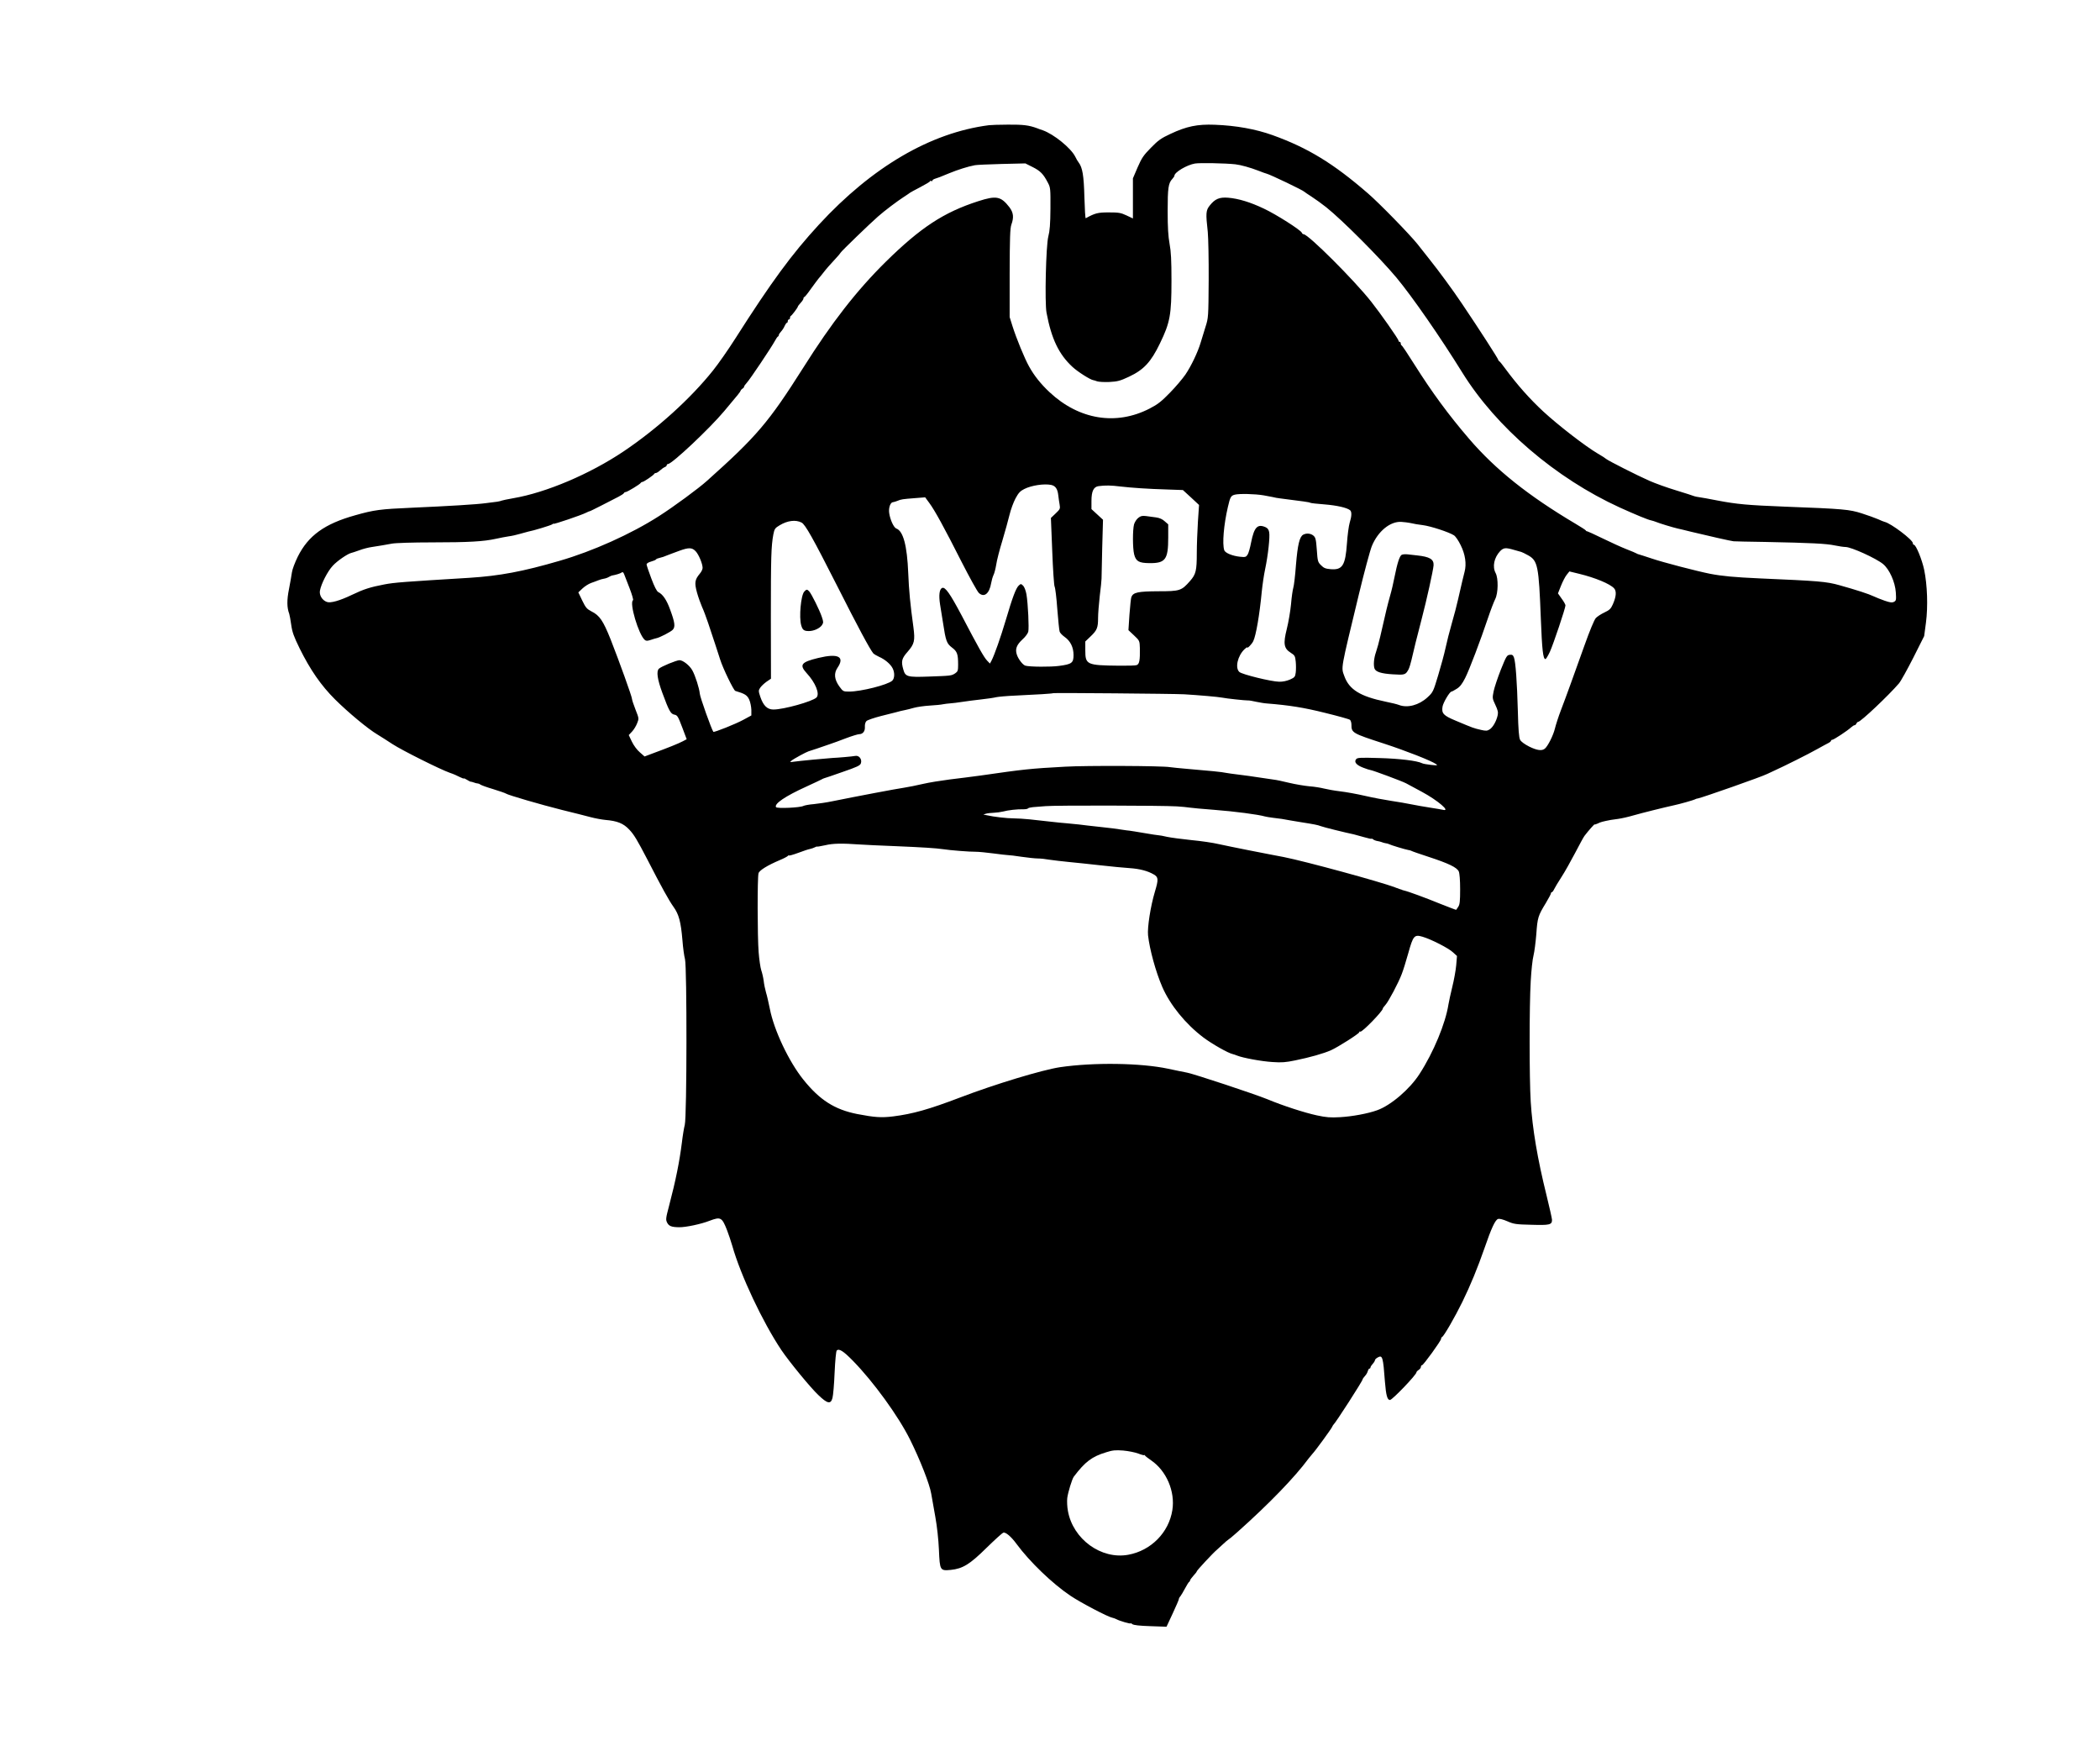 <?xml version="1.0" standalone="no"?>
<!DOCTYPE svg PUBLIC "-//W3C//DTD SVG 20010904//EN"
 "http://www.w3.org/TR/2001/REC-SVG-20010904/DTD/svg10.dtd">
<svg version="1.0" xmlns="http://www.w3.org/2000/svg"
 width="1874pt" height="1562pt" viewBox="0 0 1874 1562"
 preserveAspectRatio="xMidYMid meet">
<g transform="translate(0,1562) scale(0.1,-0.1)"
fill="#000000" stroke="none">
<path d="M8825 14503 c-521 -67 -1042 -372 -1517 -887 -243 -264 -425 -512
-746 -1016 -61 -96 -150 -224 -199 -285 -202 -253 -499 -521 -798 -722 -301
-202 -691 -368 -985 -418 -52 -9 -98 -19 -102 -21 -5 -3 -23 -7 -41 -10 -18
-2 -63 -8 -102 -13 -80 -11 -325 -26 -665 -41 -274 -12 -331 -19 -500 -67
-273 -76 -419 -181 -513 -370 -25 -51 -49 -114 -52 -140 -4 -26 -15 -93 -26
-148 -20 -98 -19 -166 2 -221 4 -12 12 -57 18 -100 9 -64 23 -103 75 -209 94
-190 191 -331 317 -456 115 -114 292 -262 377 -312 29 -18 90 -56 135 -86 86
-56 426 -226 512 -256 28 -9 67 -26 87 -37 21 -10 38 -17 38 -13 0 3 12 -3 27
-12 15 -10 30 -17 33 -17 3 1 15 -2 28 -7 13 -5 29 -9 36 -9 6 0 16 -4 22 -9
5 -5 56 -24 114 -41 58 -18 110 -36 115 -40 17 -13 309 -98 500 -146 99 -24
213 -53 254 -64 41 -11 101 -22 133 -25 107 -9 162 -31 214 -87 42 -44 71 -93
161 -266 127 -247 192 -365 233 -422 48 -67 66 -132 80 -298 5 -68 16 -145 23
-170 18 -71 17 -1407 -2 -1477 -7 -27 -19 -99 -26 -160 -21 -167 -54 -334
-114 -562 -30 -114 -31 -124 -17 -152 16 -30 39 -39 106 -40 59 -1 197 28 273
58 98 37 110 31 155 -84 13 -33 34 -96 47 -140 75 -265 271 -680 438 -930 69
-102 261 -337 331 -402 80 -77 110 -83 125 -25 6 21 15 122 19 225 5 109 13
192 19 198 20 20 58 -3 145 -92 183 -187 406 -494 510 -704 89 -179 174 -396
188 -480 6 -38 23 -133 37 -209 15 -83 28 -200 32 -293 8 -185 10 -188 106
-179 107 11 170 50 318 196 73 71 140 133 151 136 20 7 70 -35 118 -101 117
-159 320 -354 481 -462 92 -62 337 -190 374 -196 10 -2 27 -8 38 -14 27 -15
125 -43 125 -36 0 3 7 0 15 -7 11 -9 64 -15 160 -18 l145 -5 55 118 c30 65 55
122 55 128 0 6 6 18 14 26 7 9 26 41 42 71 16 30 32 56 37 58 4 2 7 8 7 12 0
5 14 24 30 42 17 18 30 35 30 39 0 8 146 165 180 193 13 12 39 35 58 53 18 17
37 33 41 35 5 2 42 32 82 68 283 252 515 492 637 658 9 12 24 30 33 40 27 28
171 226 177 242 3 8 9 17 12 20 18 14 260 390 260 404 0 4 9 17 20 29 12 12
23 32 26 44 4 13 10 23 15 23 5 0 9 5 9 10 0 6 9 20 20 32 11 12 20 27 20 33
0 6 12 18 26 25 41 23 47 3 63 -217 10 -123 21 -163 45 -163 21 0 236 225 236
246 0 5 9 15 20 22 11 7 20 19 20 27 0 8 4 15 10 15 12 0 170 218 170 235 0 7
4 15 9 17 15 5 116 180 181 313 72 147 136 303 197 478 62 180 96 254 122 262
12 4 44 -4 83 -21 57 -25 77 -28 215 -31 162 -5 183 0 183 44 0 11 -22 109
-49 219 -81 326 -126 594 -141 834 -13 213 -13 856 0 1076 5 94 16 197 25 230
8 32 19 118 25 191 10 146 16 164 84 275 25 42 46 81 46 87 0 6 4 11 8 11 5 0
14 12 21 27 7 15 36 63 65 108 29 44 83 141 122 215 38 73 76 143 84 153 35
46 90 108 90 102 0 -3 12 1 28 8 23 12 43 18 117 32 6 1 34 5 64 9 30 4 93 18
140 32 73 21 274 71 361 90 45 9 175 46 185 52 6 4 18 8 28 9 35 6 569 193
617 218 14 6 41 19 60 28 89 40 313 152 385 193 44 24 90 50 103 56 12 6 22
15 22 20 0 4 5 8 11 8 13 0 136 81 167 110 12 11 26 20 32 20 6 0 13 7 16 15
4 8 11 15 16 15 23 0 273 237 364 343 17 20 74 123 128 229 l97 193 16 120
c19 146 12 337 -16 472 -19 90 -73 223 -92 223 -5 0 -9 6 -9 14 0 30 -198 179
-252 190 -7 2 -34 12 -59 24 -26 11 -91 35 -145 52 -110 35 -160 40 -689 60
-326 13 -423 21 -600 55 -71 14 -143 27 -160 29 -16 2 -37 6 -45 9 -8 4 -81
27 -162 52 -80 24 -188 63 -240 86 -105 46 -367 179 -384 194 -6 6 -40 28 -75
48 -109 64 -348 248 -486 375 -122 113 -234 239 -343 387 -24 33 -47 62 -52
63 -4 2 -8 8 -8 12 0 9 -169 272 -323 500 -84 125 -202 286 -297 405 -22 28
-68 85 -102 129 -71 88 -338 362 -441 451 -308 267 -536 406 -850 519 -150 54
-327 86 -517 93 -154 6 -252 -14 -396 -82 -82 -38 -109 -57 -173 -123 -66 -67
-82 -90 -119 -175 l-42 -98 0 -179 0 -179 -57 27 c-51 24 -70 27 -158 27 -98
0 -122 -6 -206 -52 -4 -2 -9 83 -12 189 -5 192 -17 263 -51 308 -7 8 -21 32
-31 53 -39 77 -191 200 -290 235 -16 5 -39 13 -50 18 -74 27 -124 33 -260 32
-77 0 -153 -3 -170 -5z m2200 -349 c46 -5 133 -29 205 -57 36 -14 68 -26 72
-26 31 -7 328 -149 338 -162 3 -3 32 -23 65 -44 33 -21 92 -64 130 -94 144
-115 478 -450 626 -627 140 -168 392 -531 589 -849 303 -488 832 -941 1405
-1203 142 -64 252 -110 281 -115 11 -2 30 -9 44 -14 28 -12 150 -49 190 -58
14 -3 70 -16 125 -30 136 -33 357 -83 375 -84 8 -1 137 -4 285 -6 405 -8 543
-15 618 -31 38 -8 81 -14 96 -14 51 0 273 -101 335 -152 57 -47 108 -161 114
-254 4 -65 3 -73 -16 -83 -17 -9 -35 -7 -84 10 -35 12 -79 30 -98 39 -41 20
-151 56 -305 99 -118 33 -185 38 -715 61 -221 10 -331 20 -440 41 -116 23
-420 102 -520 136 -58 19 -109 36 -115 37 -5 1 -15 4 -20 8 -6 4 -46 21 -90
38 -44 17 -140 61 -212 96 -73 36 -136 64 -139 64 -4 -1 -10 2 -13 8 -3 5 -44
31 -91 59 -422 250 -716 485 -950 758 -183 213 -330 413 -486 660 -59 94 -111
172 -116 173 -4 2 -8 10 -8 18 0 8 -4 14 -10 14 -5 0 -10 5 -10 11 0 14 -163
246 -244 348 -155 196 -561 600 -602 601 -7 0 -14 6 -17 14 -10 24 -228 163
-339 215 -120 57 -224 89 -318 97 -78 6 -117 -10 -164 -69 -35 -44 -37 -67
-18 -237 5 -52 9 -246 8 -430 -2 -328 -3 -337 -28 -415 -14 -44 -33 -107 -43
-140 -25 -85 -85 -211 -136 -286 -24 -35 -85 -108 -137 -161 -78 -80 -109
-105 -183 -143 -299 -154 -630 -100 -893 146 -77 72 -138 148 -183 230 -40 71
-113 250 -147 357 l-26 83 0 392 c1 315 4 400 15 432 24 66 19 108 -17 156
-76 98 -117 106 -278 54 -308 -99 -515 -235 -826 -541 -259 -256 -481 -540
-738 -948 -307 -484 -412 -608 -856 -1005 -75 -68 -301 -234 -430 -316 -248
-159 -591 -313 -885 -398 -328 -96 -538 -135 -805 -152 -591 -36 -671 -42
-760 -59 -126 -24 -185 -43 -287 -92 -110 -53 -194 -77 -227 -64 -41 15 -68
60 -61 100 11 61 68 173 115 223 39 43 133 107 165 114 5 1 37 11 70 23 33 13
85 26 115 30 71 11 108 17 178 30 32 6 187 11 357 11 327 0 462 8 570 32 39 9
90 18 115 22 25 3 70 13 100 22 30 9 63 18 73 20 46 8 203 56 215 65 6 6 12 8
12 5 0 -7 251 78 291 99 16 8 30 14 31 13 2 -1 50 23 107 52 57 30 125 65 150
77 25 13 48 28 49 33 2 5 9 9 15 9 14 0 131 71 135 82 2 4 8 8 14 8 12 0 102
61 106 72 2 4 9 8 15 8 7 0 23 10 37 23 14 13 33 26 43 30 9 3 17 11 17 17 0
5 5 10 11 10 35 0 369 314 500 470 133 158 144 172 148 184 2 6 10 15 17 19 8
4 14 12 14 17 0 5 12 22 26 37 27 29 217 312 250 373 10 19 22 37 27 38 4 2 7
8 7 13 0 6 9 19 20 31 11 12 26 34 32 50 7 15 16 28 20 28 5 0 8 7 8 15 0 8 5
15 10 15 6 0 10 6 10 14 0 8 3 16 8 18 9 4 62 74 62 83 0 3 11 18 25 33 14 15
25 32 25 39 0 7 4 13 8 13 4 0 30 32 57 71 28 38 59 81 70 94 11 12 29 35 40
49 25 33 66 80 114 131 21 22 40 45 42 50 5 12 264 262 334 323 60 53 173 138
235 178 25 16 47 31 50 34 3 3 44 25 92 50 48 25 88 49 88 53 0 5 5 5 10 2 6
-3 10 -2 10 3 0 5 10 13 23 17 35 11 37 12 127 49 78 32 166 60 230 72 14 3
121 8 238 11 l212 5 66 -33 c69 -35 95 -62 135 -139 23 -43 24 -54 23 -230 -1
-139 -6 -201 -19 -250 -21 -80 -33 -590 -16 -680 44 -234 110 -371 231 -483
47 -44 161 -116 187 -119 5 0 19 -5 33 -10 14 -5 63 -8 110 -6 74 4 96 10 175
47 132 62 196 131 276 297 91 187 103 257 103 559 0 183 -4 261 -17 330 -12
66 -17 144 -17 291 0 207 6 250 42 288 10 11 18 23 18 27 0 32 112 98 184 110
44 7 267 3 361 -7z m-1646 -2860 c40 -8 59 -36 65 -94 3 -25 8 -62 12 -83 6
-35 4 -40 -36 -78 l-42 -40 12 -297 c6 -163 16 -305 21 -315 6 -10 17 -100 24
-200 8 -100 17 -191 21 -202 3 -11 23 -32 44 -47 52 -36 80 -93 80 -162 0 -70
-15 -82 -130 -97 -73 -10 -259 -9 -299 2 -23 6 -62 56 -76 96 -18 51 -4 89 49
138 25 22 48 53 52 69 8 33 -2 248 -16 333 -6 33 -18 65 -29 77 -20 19 -21 19
-40 2 -25 -23 -56 -106 -115 -306 -46 -155 -102 -314 -128 -364 l-14 -26 -26
27 c-28 30 -77 116 -228 405 -103 194 -145 253 -172 243 -25 -10 -32 -65 -19
-148 7 -40 18 -112 26 -162 25 -165 33 -186 80 -222 47 -35 55 -58 55 -154 0
-52 -3 -60 -26 -76 -34 -22 -38 -22 -236 -29 -191 -7 -209 -2 -227 63 -21 73
-15 98 39 159 60 69 67 98 51 219 -28 203 -40 328 -46 480 -10 249 -45 378
-107 400 -22 8 -55 79 -63 138 -7 47 11 97 35 97 5 0 21 5 37 11 35 15 46 16
159 25 l90 7 36 -49 c50 -67 135 -223 288 -525 72 -141 141 -266 155 -279 47
-44 94 -7 110 88 4 23 13 55 20 70 8 15 19 57 25 94 5 37 30 134 55 215 24 81
53 185 64 231 11 46 35 111 53 145 27 50 42 66 78 84 65 33 176 49 239 37z
m616 -14 c105 -12 247 -22 420 -27 l141 -5 72 -66 72 -67 -10 -150 c-5 -82
-10 -208 -10 -280 0 -156 -8 -189 -60 -248 -77 -88 -91 -92 -285 -92 -180 -1
-223 -10 -239 -52 -4 -10 -11 -80 -17 -157 l-9 -138 50 -47 c49 -46 50 -48 52
-112 2 -110 -4 -144 -29 -153 -10 -4 -81 -6 -158 -5 -288 3 -300 9 -300 138
l0 78 47 45 c58 55 67 78 67 165 0 37 7 125 15 196 9 70 16 140 16 155 0 15 3
139 6 276 l7 249 -52 48 -51 47 0 72 c0 88 19 127 64 133 60 8 113 7 191 -3z
m1280 -79 c33 -6 71 -13 85 -16 14 -4 41 -9 60 -11 207 -26 263 -34 271 -39 5
-4 63 -10 128 -15 111 -9 200 -29 229 -52 16 -14 15 -52 -4 -113 -8 -27 -19
-109 -24 -182 -14 -198 -40 -240 -146 -231 -45 4 -61 10 -85 35 -29 28 -31 36
-38 138 -7 95 -11 110 -31 127 -25 20 -61 23 -90 8 -33 -18 -50 -89 -65 -270
-7 -96 -18 -188 -24 -205 -5 -16 -15 -82 -20 -145 -6 -63 -23 -163 -38 -222
-33 -132 -26 -173 36 -212 35 -22 39 -29 44 -79 3 -30 3 -74 0 -97 -5 -39 -10
-44 -52 -63 -28 -12 -65 -20 -96 -19 -70 1 -331 65 -355 87 -40 36 -16 144 46
203 13 13 24 20 24 16 0 -13 42 30 54 56 24 49 56 232 76 443 6 59 19 149 30
200 26 123 44 287 36 329 -4 23 -14 37 -33 45 -71 31 -101 0 -128 -135 -9 -48
-23 -98 -32 -111 -14 -21 -20 -23 -67 -18 -68 7 -134 34 -141 59 -19 56 -4
228 32 383 21 91 27 103 63 112 39 10 179 7 255 -6z m-4122 -243 c33 -17 101
-138 314 -558 190 -376 295 -571 326 -609 7 -7 30 -21 52 -31 51 -22 101 -64
120 -101 21 -39 19 -92 -3 -112 -41 -37 -279 -97 -384 -97 -53 0 -55 1 -88 46
-45 63 -50 117 -16 167 67 99 6 130 -172 87 -153 -37 -171 -61 -104 -135 79
-85 120 -186 88 -218 -36 -35 -292 -107 -384 -107 -55 0 -90 34 -117 113 -17
51 -17 57 -2 80 9 14 34 38 56 54 l41 28 -1 545 c0 545 3 636 22 741 10 51 15
58 57 83 70 42 142 51 195 24z m5427 -3 c38 -9 82 -16 117 -20 70 -9 233 -62
278 -91 14 -9 41 -48 60 -88 41 -82 53 -167 35 -236 -12 -46 -24 -97 -59 -250
-10 -47 -35 -141 -55 -210 -20 -69 -45 -168 -56 -220 -11 -52 -41 -162 -66
-245 -44 -146 -46 -151 -96 -197 -75 -69 -178 -97 -255 -67 -15 6 -68 19 -118
29 -227 47 -325 108 -368 227 -30 83 -36 45 130 733 47 195 99 388 115 428 54
132 164 222 263 216 28 -2 61 -6 75 -9z m-6372 -253 c28 -30 62 -112 62 -149
0 -12 -11 -35 -25 -51 -45 -54 -49 -81 -25 -169 12 -43 33 -100 45 -128 13
-27 37 -92 54 -142 43 -128 89 -268 108 -328 24 -77 120 -275 135 -279 85 -25
106 -38 124 -78 10 -22 18 -63 19 -91 l0 -50 -70 -38 c-69 -38 -263 -115 -269
-108 -15 18 -119 309 -121 340 -4 47 -40 161 -67 209 -24 43 -83 90 -114 90
-27 0 -163 -56 -184 -76 -24 -23 -14 -94 31 -216 59 -160 74 -188 108 -194 26
-5 32 -16 69 -113 l40 -106 -36 -19 c-38 -20 -130 -57 -263 -106 l-77 -29 -42
37 c-25 21 -54 60 -71 95 l-28 59 30 32 c16 17 36 50 45 74 17 42 16 43 -15
122 -17 43 -31 86 -31 94 0 20 -114 336 -191 532 -67 167 -98 213 -170 249
-42 22 -52 33 -83 97 l-35 73 37 35 c20 19 55 41 77 49 22 8 51 18 65 24 14 6
36 12 49 14 14 2 34 9 45 16 12 6 23 12 26 12 39 7 77 19 87 27 9 7 15 4 22
-13 5 -13 27 -70 49 -126 22 -57 36 -105 31 -108 -35 -22 50 -308 105 -354 12
-10 22 -10 53 0 21 7 43 14 50 15 29 5 129 57 146 75 25 26 20 65 -23 181 -31
86 -65 136 -106 156 -13 7 -34 47 -62 122 -23 61 -42 117 -42 125 0 8 17 19
40 25 21 6 42 14 44 19 3 5 18 11 33 14 16 3 46 13 68 23 22 9 41 16 42 16 1
0 31 11 65 24 85 31 114 30 146 -4z m7303 12 c30 -9 59 -17 64 -18 6 -1 34
-15 63 -31 85 -48 94 -95 112 -562 11 -281 20 -363 41 -363 6 0 23 29 40 65
31 68 139 390 139 414 0 7 -15 35 -34 60 l-33 47 27 68 c15 38 38 82 51 98
l24 30 86 -21 c144 -35 277 -90 313 -130 23 -25 19 -75 -12 -144 -17 -38 -29
-50 -74 -71 -30 -14 -65 -37 -77 -50 -14 -15 -54 -111 -101 -243 -102 -285
-163 -455 -211 -580 -22 -57 -45 -130 -53 -162 -14 -60 -63 -158 -90 -180 -26
-22 -70 -16 -139 18 -43 22 -73 44 -82 61 -10 19 -16 91 -20 256 -7 258 -20
441 -35 479 -8 21 -16 26 -38 23 -25 -3 -31 -14 -79 -133 -28 -71 -57 -158
-64 -192 -12 -61 -12 -64 15 -121 22 -47 27 -66 21 -93 -11 -52 -42 -107 -71
-126 -22 -14 -33 -15 -77 -5 -68 16 -64 14 -228 83 -108 45 -126 64 -116 125
6 36 64 134 80 134 4 0 25 11 47 25 29 18 48 43 75 96 38 75 136 334 205 539
23 69 52 143 63 165 27 53 29 185 4 232 -31 58 -14 138 40 196 31 31 49 33
124 11z m-2946 -1288 c133 -8 306 -23 341 -30 38 -8 209 -26 229 -25 11 1 45
-5 75 -12 30 -6 73 -14 95 -15 202 -16 332 -37 520 -84 115 -28 215 -56 222
-62 7 -6 13 -25 13 -43 0 -73 7 -77 290 -169 196 -64 423 -153 465 -183 18
-12 12 -13 -45 -7 -36 4 -72 10 -80 15 -44 22 -200 41 -380 46 -170 5 -197 4
-208 -10 -21 -25 2 -53 63 -76 31 -12 60 -21 65 -21 14 0 276 -97 317 -118 21
-11 85 -45 143 -77 141 -76 258 -177 188 -160 -13 3 -66 12 -118 20 -52 8
-126 21 -165 29 -38 8 -119 22 -180 31 -60 9 -166 29 -235 45 -69 16 -168 34
-220 40 -52 6 -117 18 -145 25 -27 7 -86 17 -130 20 -44 4 -126 18 -181 31
-56 14 -119 27 -140 29 -22 3 -79 11 -129 19 -49 8 -130 19 -180 25 -49 6
-101 13 -115 16 -28 7 -156 20 -340 35 -69 6 -141 13 -160 16 -68 12 -746 15
-935 4 -312 -17 -367 -23 -755 -79 -74 -10 -198 -26 -275 -35 -77 -10 -185
-27 -240 -40 -55 -13 -131 -28 -170 -34 -64 -9 -407 -74 -635 -120 -52 -11
-128 -22 -168 -26 -41 -3 -82 -11 -92 -16 -30 -16 -236 -25 -245 -11 -18 30
83 98 270 183 71 33 134 62 140 66 5 3 15 8 20 9 6 1 79 26 164 56 128 44 156
57 163 76 13 36 -15 74 -50 67 -24 -5 -165 -17 -202 -18 -28 -1 -315 -28 -350
-34 -34 -5 -34 -5 -15 11 19 16 130 76 150 82 12 3 119 39 190 64 28 9 93 33
145 53 53 20 106 36 117 36 33 0 54 27 51 66 -1 21 4 41 14 51 9 9 68 29 130
45 62 16 121 31 131 33 28 8 60 16 87 21 14 3 48 11 75 19 28 8 91 17 140 20
50 3 104 8 120 12 17 3 46 7 65 8 19 1 67 7 105 13 39 6 115 16 170 22 55 6
116 15 135 20 19 4 94 11 165 14 198 9 340 18 344 22 5 4 1075 -5 1166 -10z
m-65 -1000 c47 -3 99 -8 115 -11 17 -3 116 -12 220 -20 185 -14 394 -42 453
-59 9 -3 42 -8 72 -12 74 -9 85 -10 158 -24 35 -6 75 -13 90 -15 121 -19 151
-25 177 -35 25 -10 220 -58 297 -74 13 -3 53 -14 91 -25 37 -11 67 -17 67 -14
0 3 6 1 13 -5 7 -6 24 -13 37 -15 14 -2 32 -7 40 -10 8 -4 24 -8 35 -10 11 -1
25 -5 30 -8 13 -8 146 -48 171 -52 10 -1 24 -5 29 -8 6 -4 75 -28 155 -54 177
-58 252 -94 268 -130 7 -16 12 -77 12 -158 0 -107 -3 -137 -17 -157 -9 -14
-17 -26 -18 -27 -1 -2 -64 23 -141 53 -134 55 -293 113 -324 119 -8 2 -16 4
-17 5 -2 2 -7 4 -13 5 -5 1 -12 4 -15 5 -3 1 -8 3 -12 5 -5 1 -15 4 -23 8
-124 48 -806 234 -995 271 -44 8 -91 18 -105 20 -14 3 -108 21 -210 41 -102
20 -222 45 -268 55 -46 11 -154 27 -240 35 -86 9 -184 22 -217 29 -33 8 -67
14 -75 14 -8 0 -67 9 -130 20 -63 11 -122 20 -130 21 -8 0 -42 5 -75 10 -33 6
-107 15 -165 21 -58 6 -118 13 -135 15 -35 5 -106 13 -185 20 -30 2 -98 9
-150 15 -52 6 -134 15 -181 20 -48 5 -113 9 -145 9 -56 0 -174 13 -239 28
l-30 6 25 8 c14 4 45 7 70 8 25 1 61 6 81 11 43 12 130 22 181 20 20 0 39 3
42 8 2 4 22 9 43 11 21 1 72 5 113 9 87 8 1044 6 1170 -2z m-2830 -340 c42 -3
186 -10 320 -15 240 -10 365 -18 425 -27 63 -10 242 -24 290 -23 28 0 100 -7
160 -15 61 -8 119 -15 130 -15 11 0 66 -6 122 -15 56 -8 121 -15 145 -15 24 0
70 -5 103 -11 33 -5 110 -14 170 -20 61 -6 189 -19 285 -30 96 -11 213 -22
260 -25 90 -6 163 -25 217 -57 41 -24 42 -45 9 -154 -39 -130 -68 -319 -61
-388 14 -127 69 -327 127 -461 70 -161 208 -331 367 -451 77 -58 222 -140 261
-148 8 -2 27 -8 41 -14 50 -20 215 -51 314 -57 82 -6 119 -3 205 15 128 26
252 61 317 90 63 28 253 149 253 161 0 6 4 8 9 5 14 -9 201 183 201 206 0 4
10 18 23 32 27 29 117 198 146 276 12 30 38 113 58 185 44 158 54 169 127 148
78 -23 235 -103 273 -140 l35 -32 -7 -83 c-4 -46 -20 -133 -35 -193 -15 -61
-30 -131 -34 -155 -26 -169 -133 -428 -258 -621 -87 -136 -257 -281 -378 -324
-82 -30 -224 -56 -331 -62 -86 -5 -124 -2 -207 16 -108 23 -303 86 -442 144
-121 49 -644 222 -715 237 -33 6 -109 22 -170 35 -244 52 -664 58 -965 14
-160 -24 -582 -152 -891 -270 -281 -107 -424 -147 -598 -169 -105 -13 -165 -9
-321 21 -202 40 -335 125 -481 307 -130 162 -262 441 -299 632 -11 52 -25 118
-34 145 -8 28 -18 75 -21 105 -4 30 -14 73 -22 95 -7 22 -18 94 -23 160 -11
136 -12 667 -1 704 7 26 80 71 191 118 36 15 68 32 72 38 4 5 8 7 8 3 0 -4 37
6 83 23 45 17 93 33 106 35 13 3 32 9 43 15 10 5 18 8 18 6 0 -2 33 3 73 12
71 17 150 18 307 7z m2488 -5434 c28 -11 52 -17 52 -14 0 4 4 2 8 -4 4 -6 29
-25 55 -43 136 -93 215 -277 189 -443 -31 -200 -190 -362 -394 -399 -241 -44
-493 139 -538 391 -7 36 -9 88 -6 115 6 49 43 170 58 190 102 135 162 180 291
219 56 18 82 20 150 15 45 -4 106 -16 135 -27z"/>
<path d="M10158 11000 c-15 -11 -32 -38 -38 -58 -13 -50 -13 -212 1 -268 16
-62 42 -77 137 -78 142 -1 167 32 167 227 l0 119 -31 27 c-20 19 -47 31 -78
35 -25 3 -65 9 -89 12 -34 4 -48 1 -69 -16z"/>
<path d="M7177 10342 c-30 -33 -48 -230 -27 -301 12 -41 24 -51 68 -51 45 0
97 24 117 53 14 22 14 28 -1 73 -20 60 -91 203 -112 227 -19 21 -25 21 -45 -1z"/>
<path d="M12508 10670 c-19 -12 -39 -74 -64 -200 -9 -47 -26 -121 -39 -165
-21 -75 -38 -142 -87 -360 -11 -49 -29 -114 -39 -143 -19 -54 -24 -116 -13
-147 11 -29 61 -45 163 -51 107 -7 114 -5 141 45 7 14 18 50 25 80 18 81 52
217 91 366 45 171 104 438 107 482 3 54 -35 76 -148 88 -22 2 -58 7 -80 9 -22
3 -48 1 -57 -4z"/>
</g>
</svg>
